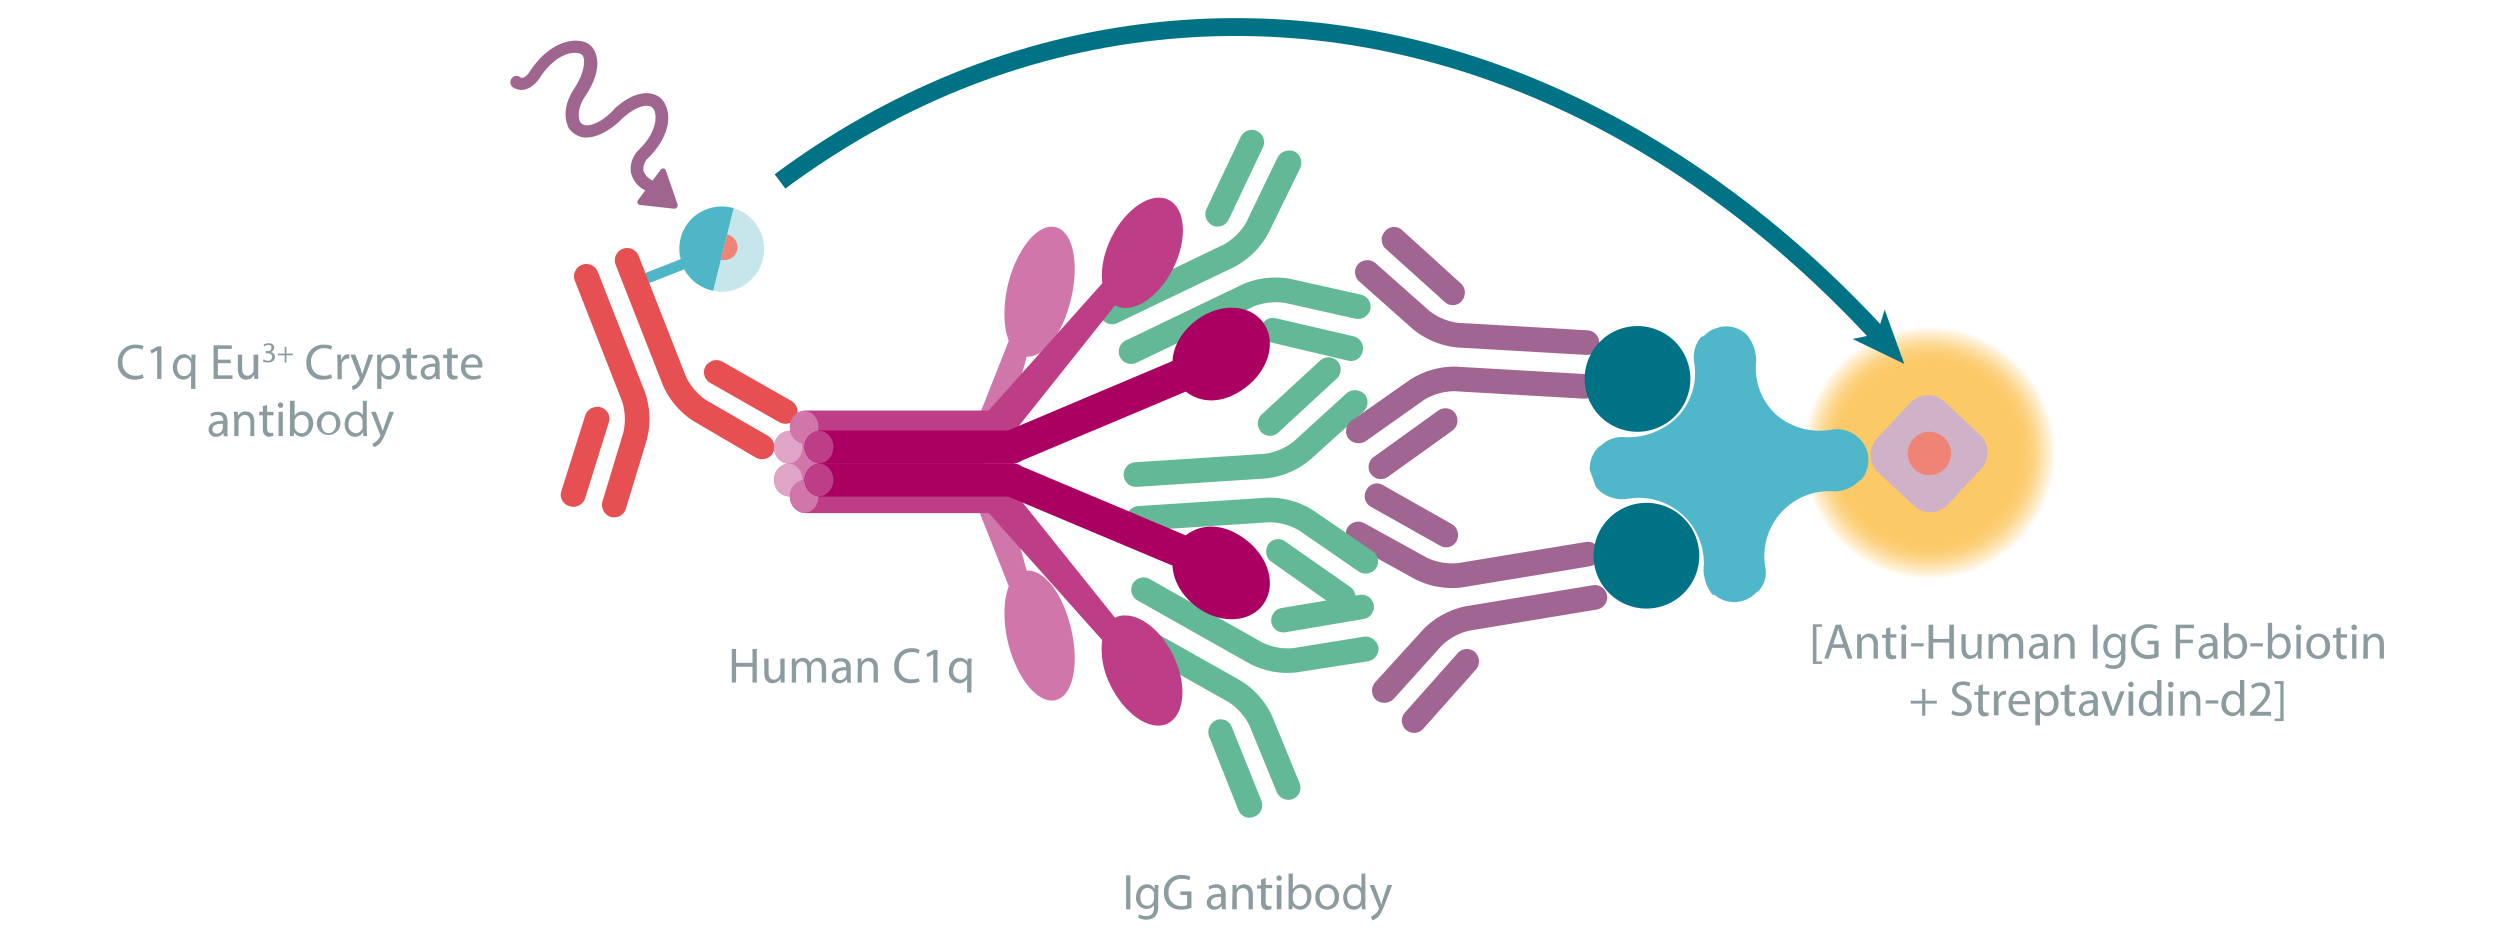 <svg id="Calque_1" data-name="Calque 1" xmlns="http://www.w3.org/2000/svg" xmlns:xlink="http://www.w3.org/1999/xlink" viewBox="0 0 700 260.2"><defs><radialGradient id="Dégradé_sans_nom_31" cx="38.48" cy="38.48" r="38.48" gradientUnits="userSpaceOnUse"><stop offset="0.71" stop-color="#fcc967"/><stop offset="0.74" stop-color="#fcc967" stop-opacity="0.98"/><stop offset="0.78" stop-color="#fcc967" stop-opacity="0.91"/><stop offset="0.82" stop-color="#fcc967" stop-opacity="0.81"/><stop offset="0.86" stop-color="#fcc967" stop-opacity="0.66"/><stop offset="0.9" stop-color="#fcc967" stop-opacity="0.47"/><stop offset="0.95" stop-color="#fcc967" stop-opacity="0.25"/><stop offset="0.99" stop-color="#fcc967" stop-opacity="0"/></radialGradient><symbol id="fluorophore-donor-cryptate2" data-name="fluorophore-donor-cryptate2" viewBox="0 0 17.3 25.5"><path d="M1.8,3.3,7.7,7.5l2,1.4,6.2,4.4a8.7,8.7,0,0,1-6.2,3.9v7.2a1.1,1.1,0,0,1-2.2,0V17.1A8.5,8.5,0,0,1,0,8.6,8.9,8.9,0,0,1,1.8,3.3Z" fill="#4fb6c8"/><path d="M1.8,3.3A8.8,8.8,0,0,1,8.6,0a8.7,8.7,0,0,1,8.7,8.6,8.2,8.2,0,0,1-1.4,4.7Z" fill="#8eced8" opacity="0.5"/><path d="M6.3,6.5A2.7,2.7,0,0,1,8.5,5.3a2.6,2.6,0,0,1,2.6,2.6,3.4,3.4,0,0,1-.5,1.7" fill="#ef8476"/></symbol><symbol id="antibody-red" data-name="antibody-red" viewBox="0 0 51.3 50.3"><path d="M21.2,50.3a2.5,2.5,0,0,1-2.5-2.5V21.5a12.1,12.1,0,0,0-2.1-6L7.5,4.1A2.7,2.7,0,0,1,8,.5a2.6,2.6,0,0,1,3.5.5l9,11.4a16.7,16.7,0,0,1,3.2,9.1V47.8A2.5,2.5,0,0,1,21.2,50.3Z" fill="#e65052"/><path d="M12.6,22.5a2.5,2.5,0,0,1-1.9-.9L.6,9.1A2.5,2.5,0,0,1,.9,5.6a2.5,2.5,0,0,1,3.5.3L14.6,18.5a2.5,2.5,0,0,1-.4,3.5A3,3,0,0,1,12.6,22.5Z" fill="#e65052"/><path d="M30.1,50.3a2.5,2.5,0,0,1-2.5-2.5V21.5a16.7,16.7,0,0,1,3.2-9.1L39.8,1A2.5,2.5,0,0,1,43.3.5a2.6,2.6,0,0,1,.4,3.6l-9,11.4a12.1,12.1,0,0,0-2.1,6V47.8A2.5,2.5,0,0,1,30.1,50.3Z" fill="#e65052"/><path d="M38.6,22.5a2.7,2.7,0,0,1-1.5-.5,2.4,2.4,0,0,1-.4-3.5L46.8,5.9a2.5,2.5,0,0,1,3.5-.3,2.4,2.4,0,0,1,.4,3.5L40.6,21.6A2.5,2.5,0,0,1,38.6,22.5Z" fill="#e65052"/></symbol><symbol id="assay-antibody-purple" data-name="assay-antibody-purple" viewBox="0 0 51.3 50.3"><path d="M21.2,50.3a2.5,2.5,0,0,1-2.5-2.5V21.5a12.1,12.1,0,0,0-2.1-6L7.5,4.1A2.7,2.7,0,0,1,8,.5a2.6,2.6,0,0,1,3.5.5l9,11.4a16.7,16.7,0,0,1,3.2,9.1V47.8A2.5,2.5,0,0,1,21.2,50.3Z" fill="#a06590"/><path d="M12.6,22.5a2.5,2.5,0,0,1-1.9-.9L.6,9.1A2.5,2.5,0,0,1,.9,5.6a2.5,2.5,0,0,1,3.5.3L14.6,18.5a2.5,2.5,0,0,1-.4,3.5A3,3,0,0,1,12.6,22.5Z" fill="#a06590"/><path d="M30.1,50.3a2.5,2.5,0,0,1-2.5-2.5V21.5a16.7,16.7,0,0,1,3.2-9.1L39.8,1A2.5,2.5,0,0,1,43.3.5a2.6,2.6,0,0,1,.4,3.6l-9,11.4a12.1,12.1,0,0,0-2.1,6V47.8A2.5,2.5,0,0,1,30.1,50.3Z" fill="#a06590"/><path d="M38.6,22.5a2.7,2.7,0,0,1-1.5-.5,2.4,2.4,0,0,1-.4-3.5L46.8,5.9a2.5,2.5,0,0,1,3.5-.3,2.4,2.4,0,0,1,.4,3.5L40.6,21.6A2.5,2.5,0,0,1,38.6,22.5Z" fill="#a06590"/></symbol><symbol id="assay-antibody-green" data-name="assay-antibody-green" viewBox="0 0 51.3 50.3"><path d="M21.2,50.3a2.5,2.5,0,0,1-2.5-2.5V21.5a12.1,12.1,0,0,0-2.1-6L7.5,4.1A2.7,2.7,0,0,1,8,.5a2.6,2.6,0,0,1,3.5.5l9,11.4a16.7,16.7,0,0,1,3.2,9.1V47.8A2.5,2.5,0,0,1,21.2,50.3Z" fill="#63b995"/><path d="M12.6,22.5a2.5,2.5,0,0,1-1.9-.9L.6,9.1A2.5,2.5,0,0,1,.9,5.6a2.5,2.5,0,0,1,3.5.3L14.6,18.5a2.5,2.5,0,0,1-.4,3.5A3,3,0,0,1,12.6,22.5Z" fill="#63b995"/><path d="M30.1,50.3a2.5,2.5,0,0,1-2.5-2.5V21.5a16.7,16.7,0,0,1,3.2-9.1L39.8,1A2.5,2.5,0,0,1,43.3.5a2.6,2.6,0,0,1,.4,3.6l-9,11.4a12.1,12.1,0,0,0-2.1,6V47.8A2.5,2.5,0,0,1,30.1,50.3Z" fill="#63b995"/><path d="M38.6,22.5a2.7,2.7,0,0,1-1.5-.5,2.4,2.4,0,0,1-.4-3.5L46.8,5.9a2.5,2.5,0,0,1,3.5-.3,2.4,2.4,0,0,1,.4,3.5L40.6,21.6A2.5,2.5,0,0,1,38.6,22.5Z" fill="#63b995"/></symbol><symbol id="stimulation" data-name="stimulation" viewBox="0 0 20.1 42.5"><path d="M12.7,20.4h-.3c-3.4-.4-5.3-1.7-5.9-2.7a1.5,1.5,0,0,1-.1-1.3h0s.9-2.1,5-2.3,6.9-1.6,8.1-3.6a3.5,3.5,0,0,0,.3-3.4c-1.5-3.4-5.9-5.3-11.2-5H8.5s-1.9.2-2.1-.8A1.2,1.2,0,0,0,5,0,1.3,1.3,0,0,0,3.9,1.5c.4,2.7,3.3,3.1,4.8,3,4.9-.3,7.9,1.5,8.7,3.4a1.1,1.1,0,0,1,0,1.1c-.6,1-2.8,2.2-6.2,2.4-5.5.3-6.9,3.4-7.2,3.9a4.5,4.5,0,0,0,.3,3.6c1.2,1.9,3.8,3.3,7.3,3.9h.1c3.4.6,5.2,1.9,5.6,2.9a1.5,1.5,0,0,1,0,1.3c-1,1.7-4,3.1-8.6,2.3H8.6a5.3,5.3,0,0,0-4.4,1.6,5.4,5.4,0,0,0-1.1,4.4H.6a.6.6,0,0,0-.5.9l3.5,6a.7.7,0,0,0,1.1.1l4.1-6a.6.6,0,0,0-.5-1H5.6a3.6,3.6,0,0,1,.5-2.7,3.2,3.2,0,0,1,2.3-.8c5.1.9,9.5-.5,11.1-3.6a3.8,3.8,0,0,0,.1-3.6C18.7,22.6,16.2,21.1,12.7,20.4Z" fill="#9f658f"/></symbol><symbol id="fluorophore-emission-orange" data-name="fluorophore-emission-orange" viewBox="0 0 77 77"><path d="M74.2,52.7a38.5,38.5,0,1,1-21.5-50A38.4,38.4,0,0,1,74.2,52.7Z" fill="url(#Dégradé_sans_nom_31)"/></symbol><symbol id="fluorophore-acceptor-d2" data-name="fluorophore-acceptor-d2" viewBox="0 0 23.7 23.7"><path d="M22.3,15.3l-7,7a4.9,4.9,0,0,1-6.9,0l-7-7a4.9,4.9,0,0,1,0-6.9l7-7a4.9,4.9,0,0,1,6.9,0l7,7A4.9,4.9,0,0,1,22.3,15.3Z" fill="#d0b2c8"/><circle cx="11.8" cy="11.8" r="4.4" fill="#ef8476"/></symbol><symbol id="assay-avidine-blue" data-name="assay-avidine-blue" viewBox="0 0 17.7 17.7"><path d="M12.8,6.7a4.2,4.2,0,0,1,0-3.8,2.8,2.8,0,0,0,0-1.8h0A2,2,0,0,0,10.1.2H9.9a2.1,2.1,0,0,0-1,1.4,4.2,4.2,0,0,1-2.2,3,4.6,4.6,0,0,1-3.8.1,2,2,0,0,0-1.7,0H1.1A2,2,0,0,0,.2,7.6h0a2.3,2.3,0,0,0,1.5,1,4.3,4.3,0,0,1,3.1,6.1,2.8,2.8,0,0,0,0,1.8h.1a2,2,0,0,0,2.7.8h.1a1.8,1.8,0,0,0,1-1.4,4.3,4.3,0,0,1,6-3.1,2.3,2.3,0,0,0,1.8-.1h.1a2,2,0,0,0,.8-2.7h0a2.1,2.1,0,0,0-1.5-1.1A4.4,4.4,0,0,1,12.8,6.7Z" fill="#4fb7c9"/></symbol><symbol id="_1-deep-blue-circle" data-name="1-deep-blue-circle" viewBox="0 0 8 8"><path d="M8,4A4,4,0,1,1,4,0,4,4,0,0,1,8,4" fill="#007286" fill-rule="evenodd"/></symbol><symbol id="assay-Human-C1q" data-name="assay-Human-C1q" viewBox="0 0 158.9 149.3"><path d="M79,5A5,5,0,0,0,69,5V60L42,70.7c-4.2-1.6-10.4-1.8-17.1-.2-10.8,2.7-18.4,9-17.2,14.3S18.8,92,29.5,89.4,47,81.2,46.7,76.1l29-8A4.9,4.9,0,0,0,78.8,64a7.7,7.7,0,0,0,.2-1.5Z" fill="#d176aa"/><ellipse cx="74" cy="4.3" rx="4.9" ry="4.3" fill="#e0a4c7"/><path d="M78.8,5a5,5,0,0,1,5-5,5,5,0,0,1,5,5V60l27.1,10.7c4.1-1.6,10.4-1.8,17.1-.2,10.7,2.7,18.4,9,17.1,14.3s-11,7.2-21.8,4.6-17.4-8.2-17.2-13.3l-28.9-8A4.7,4.7,0,0,1,79.1,64a4,4,0,0,1-.3-1.5Z" fill="#d176aa"/><ellipse cx="83.8" cy="4.3" rx="4.9" ry="4.3" fill="#e0a4c7"/><path d="M69,4.8a5,5,0,0,0-5,5V64.7L25.8,98.8A24.2,24.2,0,0,0,12,101.4C3.2,105.8-1.9,113.5.7,118.6s11.7,5.9,20.5,1.6,13.9-12.1,11.3-17.3v-.2L70.9,71.9A4.9,4.9,0,0,0,74,67.3V9.8A5,5,0,0,0,69,4.8Z" fill="#be3d87"/><ellipse cx="69" cy="9.1" rx="4.9" ry="4.3" fill="#d176aa"/><path d="M137.7,105.6c1.9-2.1,1.7-1.3-.4-3.1L94.4,64.2a5.1,5.1,0,0,0-7.1.4,5,5,0,0,0,.4,7.1l43,34.3A5,5,0,0,0,137.7,105.6Z" fill="#be3d87"/><path d="M89.9,72.3a5,5,0,0,0,5-5V9.8a5,5,0,0,0-5-5,5,5,0,0,0-5,5V67.3A5,5,0,0,0,89.9,72.3Z" fill="#be3d87"/><ellipse cx="89.9" cy="9.1" rx="4.9" ry="4.3" fill="#d176aa"/><ellipse cx="142.3" cy="110.8" rx="10.4" ry="17.8" transform="translate(-20 189.4) rotate(-63.7)" fill="#be3d87"/><path d="M79,71.8V14.2a5,5,0,0,0-10,0V70.5L48.2,120c-4.4.2-9,2.7-12.3,7.1-5.3,6.9-5.1,15.9.5,20.1s14.2,1.9,19.5-5,5-13.6,1.4-18.2L78.1,74.6A4.7,4.7,0,0,0,79,71.8Z" fill="#a90061"/><ellipse cx="74" cy="13.6" rx="4.9" ry="4.3" fill="#be3d87"/><path d="M78.9,71.8V14.2a5.1,5.1,0,0,1,5-5,5,5,0,0,1,5,5V70.5L109.8,120c4.3.2,8.9,2.7,12.2,7.1,5.3,6.9,5.1,15.9-.5,20.1s-14.2,1.9-19.5-5-5-13.6-1.4-18.2L79.8,74.6A5.5,5.5,0,0,1,78.9,71.8Z" fill="#a90061"/><ellipse cx="83.9" cy="13.6" rx="4.9" ry="4.3" fill="#be3d87"/></symbol></defs><path d="M40.2,105.8a5.9,5.9,0,0,1-2.5.5,4.5,4.5,0,0,1-4.7-4.8,4.8,4.8,0,0,1,5-5,5.9,5.9,0,0,1,2.2.4l-.3,1a4.5,4.5,0,0,0-1.9-.4,3.6,3.6,0,0,0-3.7,3.9,3.5,3.5,0,0,0,3.7,3.8,4.2,4.2,0,0,0,2-.4Z" fill="#8b9ca0"/><path d="M44,98.2h-.1l-1.5.8-.3-.9,2-1.1h1.1v9.1H44Z" fill="#8b9ca0"/><path d="M53.5,105.1h0a2.7,2.7,0,0,1-2.2,1.2c-1.6,0-2.9-1.4-2.9-3.5s1.6-3.6,3-3.6a2.1,2.1,0,0,1,2.1,1.2h.1V99.3h1.2a11.5,11.5,0,0,0-.1,1.9v7.7H53.5Zm0-3a.7.7,0,0,0-.1-.5,1.6,1.6,0,0,0-1.7-1.4c-1.3,0-2.1,1-2.1,2.6s.7,2.5,2,2.5a1.9,1.9,0,0,0,1.8-1.4c0-.1.1-.4.1-.5Z" fill="#8b9ca0"/><path d="M64.6,101.7H61v3.4h4.1v1H59.8V96.7h5.1v1H61v3h3.6Z" fill="#8b9ca0"/><path d="M72.3,104.3v1.8H71.2V105h-.1a2.4,2.4,0,0,1-2.2,1.3c-1.1,0-2.3-.6-2.3-3v-4h1.2v3.8c0,1.3.4,2.1,1.5,2.1a1.7,1.7,0,0,0,1.6-1.1,1.3,1.3,0,0,0,.1-.6V99.3h1.3Z" fill="#8b9ca0"/><path d="M73.8,100.6a1.9,1.9,0,0,0,1.2.4,1.1,1.1,0,0,0,1.2-1.1c0-.7-.7-1-1.4-1h-.4v-.6h.4c.6,0,1.2-.2,1.2-.9s-.2-.8-.9-.8A2.1,2.1,0,0,0,74,97l-.2-.5a2.9,2.9,0,0,1,1.4-.4c1.1,0,1.6.6,1.6,1.2a1.5,1.5,0,0,1-1,1.3h0A1.4,1.4,0,0,1,77,99.9c0,.9-.7,1.6-2,1.6a2.6,2.6,0,0,1-1.4-.3Z" fill="#8b9ca0"/><path d="M80.2,97.1V99H82v.5H80.2v2h-.5v-2H77.8V99h1.9V97.1Z" fill="#8b9ca0"/><path d="M93,105.8a6.8,6.8,0,0,1-2.5.5,4.4,4.4,0,0,1-4.7-4.8,4.7,4.7,0,0,1,5-5,6.5,6.5,0,0,1,2.2.4l-.3,1a4.9,4.9,0,0,0-1.9-.4,3.6,3.6,0,0,0-3.7,3.9c0,2.3,1.3,3.8,3.6,3.8a4,4,0,0,0,2-.4Z" fill="#8b9ca0"/><path d="M94.5,101.4c0-.7-.1-1.4-.1-2.1h1.1v1.4h.1a2,2,0,0,1,1.9-1.5h.3v1.2h-.4a1.8,1.8,0,0,0-1.7,1.6v4.2H94.5Z" fill="#8b9ca0"/><path d="M99.5,99.3l1.5,4c.1.5.3,1,.4,1.4h0c.2-.4.3-.9.5-1.4l1.3-4h1.3l-1.8,4.9c-.9,2.3-1.5,3.5-2.4,4.2a3.1,3.1,0,0,1-1.5.8l-.3-1,1.1-.6a3.9,3.9,0,0,0,1-1.4.5.5,0,0,0,0-.6l-2.5-6.3Z" fill="#8b9ca0"/><path d="M105.6,101.5V99.3h1.1v1.2h.1a2.7,2.7,0,0,1,2.4-1.3c1.6,0,2.8,1.4,2.8,3.4s-1.4,3.7-3,3.7a2.4,2.4,0,0,1-2.1-1.1h-.1v3.7h-1.2Zm1.2,1.9a4.3,4.3,0,0,1,.1.5,2,2,0,0,0,1.9,1.4c1.3,0,2-1.1,2-2.6s-.7-2.5-2-2.5a2.1,2.1,0,0,0-1.9,1.5,4.3,4.3,0,0,0-.1.5Z" fill="#8b9ca0"/><path d="M115.1,97.4v1.9h1.7v1h-1.7v3.6c0,.9.2,1.3.9,1.3h.7v.9l-1.1.2a1.4,1.4,0,0,1-1.3-.6c-.4-.3-.5-.9-.5-1.7v-3.7h-1.1v-1h1.1V97.7Z" fill="#8b9ca0"/><path d="M122,106.1v-.8h-.1a2.4,2.4,0,0,1-2,1,2,2,0,0,1-2.1-2c0-1.6,1.5-2.5,4.1-2.5h0a1.4,1.4,0,0,0-1.6-1.6,3.1,3.1,0,0,0-1.7.5l-.3-.8a3.8,3.8,0,0,1,2.2-.6c2.1,0,2.6,1.4,2.6,2.8v2.5a7.6,7.6,0,0,0,.1,1.6Zm-.2-3.4c-1.3-.1-2.9.2-2.9,1.5a1.2,1.2,0,0,0,1.2,1.2,1.6,1.6,0,0,0,1.6-1.2c.1-.1.1-.2.1-.4Z" fill="#8b9ca0"/><path d="M126.5,97.4v1.9h1.7v1h-1.7v3.6c0,.9.2,1.3.9,1.3h.7v.9l-1.1.2a1.7,1.7,0,0,1-1.4-.6,2.5,2.5,0,0,1-.4-1.7v-3.7h-1.1v-1h1.1V97.7Z" fill="#8b9ca0"/><path d="M130.3,102.9a2.2,2.2,0,0,0,2.3,2.4,7.5,7.5,0,0,0,1.9-.3l.2.8a5.1,5.1,0,0,1-2.2.5,3.2,3.2,0,0,1-3.4-3.5c0-2,1.2-3.6,3.2-3.6s2.8,1.9,2.8,3.2v.5Zm3.6-.8c0-.8-.3-2-1.7-2a2.1,2.1,0,0,0-1.9,2Z" fill="#8b9ca0"/><path d="M62.6,122.1v-.8h-.1a2.6,2.6,0,0,1-2,1,2,2,0,0,1-2.1-2c0-1.6,1.4-2.5,4.1-2.5h0a1.4,1.4,0,0,0-1.6-1.6,3.1,3.1,0,0,0-1.7.5l-.3-.8a3.6,3.6,0,0,1,2.2-.6c2.1,0,2.6,1.4,2.6,2.8v2.5a7.6,7.6,0,0,0,.1,1.6Zm-.2-3.4c-1.4-.1-2.9.2-2.9,1.5a1.1,1.1,0,0,0,1.2,1.2,1.6,1.6,0,0,0,1.6-1.2c.1-.1.1-.2.1-.4Z" fill="#8b9ca0"/><path d="M65.6,117.2c0-.7-.1-1.3-.1-1.9h1.1v1.2h0a2.3,2.3,0,0,1,2.2-1.3c1,0,2.4.5,2.4,2.9v4H70.1v-3.9c0-1.1-.4-2-1.6-2a1.7,1.7,0,0,0-1.6,1.3.7.7,0,0,0-.1.5v4.1H65.6Z" fill="#8b9ca0"/><path d="M74.8,113.4v1.9h1.8v1H74.8v3.6c0,.9.3,1.3.9,1.3h.8v.9l-1.1.2a1.5,1.5,0,0,1-1.3-.6c-.4-.3-.5-.9-.5-1.7v-3.7h-1v-1h1v-1.6Z" fill="#8b9ca0"/><path d="M79.3,113.4a.7.7,0,0,1-.7.8.8.8,0,0,1-.8-.8.7.7,0,0,1,.8-.7A.7.7,0,0,1,79.3,113.4ZM78,122.1v-6.8h1.2v6.8Z" fill="#8b9ca0"/><path d="M81.2,122.1v-9.9h1.3v4.2h0a2.5,2.5,0,0,1,2.3-1.2c1.7,0,2.9,1.4,2.9,3.4s-1.6,3.7-3.1,3.7a2.6,2.6,0,0,1-2.3-1.3h0v1.1Zm1.3-2.7v.4a2,2,0,0,0,1.9,1.5c1.3,0,2-1.1,2-2.6s-.7-2.5-2-2.5a2,2,0,0,0-1.9,1.5v1.7Z" fill="#8b9ca0"/><path d="M95.3,118.7a3.3,3.3,0,1,1-3.2-3.5A3.2,3.2,0,0,1,95.3,118.7Zm-5.3,0c0,1.5.8,2.6,2,2.6s2.1-1.1,2.1-2.6-.6-2.6-2-2.6S90,117.4,90,118.7Z" fill="#8b9ca0"/><path d="M102.7,112.2v8.2c0,.6.1,1.3.1,1.7h-1.1v-1.2h0a2.5,2.5,0,0,1-2.3,1.4c-1.6,0-2.9-1.4-2.9-3.5s1.4-3.6,3-3.6a2.4,2.4,0,0,1,2.1,1h0v-4Zm-1.2,5.9v-.5a1.9,1.9,0,0,0-1.8-1.5c-1.3,0-2.1,1.2-2.1,2.7a2.2,2.2,0,0,0,2.1,2.5,2,2,0,0,0,1.8-1.5v-1.7Z" fill="#8b9ca0"/><path d="M105.2,115.3l1.5,4c.2.5.3,1,.5,1.4h0a10.3,10.3,0,0,1,.4-1.4l1.4-4h1.3l-1.9,4.9c-.9,2.3-1.5,3.5-2.3,4.2a3.1,3.1,0,0,1-1.5.8l-.3-1a2.7,2.7,0,0,0,1-.6,4,4,0,0,0,1.1-1.4c0-.1.1-.2.1-.3a.4.4,0,0,0-.1-.3l-2.5-6.3Z" fill="#8b9ca0"/><path d="M206.1,181.7v3.9h4.6v-3.9h1.2v9.4h-1.2v-4.4h-4.6v4.4h-1.2v-9.4Z" fill="#8b9ca0"/><path d="M219.7,189.3v1.8h-1.1V190h0a2.7,2.7,0,0,1-2.3,1.3c-1.1,0-2.3-.6-2.3-3v-3.9h1.2v3.7c0,1.3.4,2.2,1.5,2.2a1.7,1.7,0,0,0,1.6-1.2,1.1,1.1,0,0,0,.2-.6v-4.1h1.2Z" fill="#8b9ca0"/><path d="M221.7,186.2v-1.8h1v1h0a2.6,2.6,0,0,1,2.2-1.2,2,2,0,0,1,1.9,1.4h0a2.4,2.4,0,0,1,.8-.9,2.3,2.3,0,0,1,1.5-.5c.9,0,2.2.6,2.2,2.9v4h-1.2v-3.8c0-1.3-.5-2.1-1.5-2.1a1.5,1.5,0,0,0-1.4,1.1,1.3,1.3,0,0,0-.1.6v4.2H226v-4c0-1.1-.5-1.9-1.4-1.9a1.7,1.7,0,0,0-1.6,1.2c0,.2-.1.4-.1.6v4.1h-1.2Z" fill="#8b9ca0"/><path d="M237.2,191.1v-.8H237a2.6,2.6,0,0,1-2.1,1,1.9,1.9,0,0,1-2-2c0-1.6,1.4-2.5,4-2.5h0c0-.6-.1-1.6-1.5-1.6a3.7,3.7,0,0,0-1.8.5l-.2-.8a3.6,3.6,0,0,1,2.2-.6c2.1,0,2.6,1.4,2.6,2.8v2.5a7.6,7.6,0,0,0,.1,1.6Zm-.2-3.4c-1.4-.1-2.9.2-2.9,1.5a1.1,1.1,0,0,0,1.2,1.2,1.7,1.7,0,0,0,1.6-1.2c0-.1.1-.2.1-.4Z" fill="#8b9ca0"/><path d="M240.2,186.2c0-.7-.1-1.3-.1-1.8h1.1v1.1h0a2.3,2.3,0,0,1,2.2-1.3c1,0,2.4.6,2.4,2.9v4h-1.2v-3.9c0-1.1-.4-2-1.6-2a1.7,1.7,0,0,0-1.6,1.3c-.1.1-.1.3-.1.6v4h-1.2Z" fill="#8b9ca0"/><path d="M257.5,190.8a5.9,5.9,0,0,1-2.5.5,4.4,4.4,0,0,1-4.6-4.8,4.7,4.7,0,0,1,4.9-5,4.1,4.1,0,0,1,2.2.5l-.3,1a3.4,3.4,0,0,0-1.9-.4c-2.2,0-3.6,1.4-3.6,3.9a3.3,3.3,0,0,0,3.6,3.7,6,6,0,0,0,2-.3Z" fill="#8b9ca0"/><path d="M261.3,183.2h0l-1.6.8-.3-.9,2-1.1h1.1v9.1h-1.2Z" fill="#8b9ca0"/><path d="M270.8,190.1h0a2.4,2.4,0,0,1-2.2,1.2,3.1,3.1,0,0,1-2.9-3.4c0-2.6,1.6-3.7,3.1-3.7a2.3,2.3,0,0,1,2.1,1.2h0v-1h1.2c0,.5-.1,1.1-.1,1.8v7.7h-1.2Zm0-3v-.5a1.8,1.8,0,0,0-1.8-1.4c-1.3,0-2.1,1.1-2.1,2.6a2.2,2.2,0,0,0,2.1,2.5,1.9,1.9,0,0,0,1.7-1.3,1.3,1.3,0,0,0,.1-.6Z" fill="#8b9ca0"/><path d="M316.5,245.1v9.5h-1.2v-9.5Z" fill="#8b9ca0"/><path d="M324.4,247.8c0,.5-.1,1-.1,1.9v3.9a4.3,4.3,0,0,1-.9,3.1,3.8,3.8,0,0,1-2.5.8,3.8,3.8,0,0,1-2.2-.6l.3-.9a3.4,3.4,0,0,0,2,.5c1.2,0,2.1-.6,2.1-2.3v-.8h0a2.5,2.5,0,0,1-2.1,1.1,3,3,0,0,1-2.9-3.3c0-2.3,1.5-3.6,3-3.6a2.3,2.3,0,0,1,2.1,1.2h.1v-1Zm-1.3,2.7v-.6a2,2,0,0,0-1.8-1.3c-1.1,0-2,1-2,2.6s.7,2.4,2,2.4a1.7,1.7,0,0,0,1.7-1.3,1.3,1.3,0,0,0,.1-.6Z" fill="#8b9ca0"/><path d="M333.6,254.2a8.4,8.4,0,0,1-2.9.5,4.8,4.8,0,0,1-3.5-1.3,4.8,4.8,0,0,1-1.3-3.5A4.7,4.7,0,0,1,331,245a5.2,5.2,0,0,1,2.3.5l-.3,1a3.7,3.7,0,0,0-2-.4,3.5,3.5,0,0,0-3.8,3.8,3.5,3.5,0,0,0,3.6,3.8,3,3,0,0,0,1.6-.3v-2.8h-1.9v-1h3.1Z" fill="#8b9ca0"/><path d="M342.1,254.6v-.9H342a2.4,2.4,0,0,1-2.1,1,1.9,1.9,0,0,1-2-1.9c0-1.7,1.4-2.6,4-2.5v-.2a1.3,1.3,0,0,0-1.5-1.5,2.9,2.9,0,0,0-1.8.5l-.2-.9a4.4,4.4,0,0,1,2.2-.6c2.1,0,2.6,1.5,2.6,2.8v2.5a9.1,9.1,0,0,0,.1,1.7Zm-.1-3.5c-1.4,0-2.9.2-2.9,1.5a1.1,1.1,0,0,0,1.2,1.2,1.7,1.7,0,0,0,1.6-1.1v-1.6Z" fill="#8b9ca0"/><path d="M345.1,249.6v-1.8h1.1v1.1h0a2.5,2.5,0,0,1,2.2-1.3c1,0,2.4.6,2.4,2.9v4.1h-1.2v-3.9c0-1.1-.4-2-1.6-2a1.6,1.6,0,0,0-1.6,1.2,1.3,1.3,0,0,0-.1.6v4.1h-1.3Z" fill="#8b9ca0"/><path d="M354.4,245.8v2h1.8v.9h-1.8v3.7c0,.8.2,1.3.9,1.3h.7v.9l-1.1.2a1.7,1.7,0,0,1-1.3-.5,2.4,2.4,0,0,1-.5-1.8v-3.7h-1.1v-.9h1.1v-1.6Z" fill="#8b9ca0"/><path d="M358.9,245.9a.7.7,0,0,1-.8.7.7.7,0,0,1-.7-.7.8.8,0,0,1,.8-.8A.8.8,0,0,1,358.9,245.9Zm-1.4,8.7v-6.8h1.3v6.8Z" fill="#8b9ca0"/><path d="M360.8,254.6v-10H362v4.3h.1a2.4,2.4,0,0,1,2.3-1.3c1.7,0,2.9,1.4,2.8,3.5s-1.5,3.6-3,3.6a2.4,2.4,0,0,1-2.3-1.2h0v1.1Zm1.2-2.7c0,.1.1.3.1.4a1.8,1.8,0,0,0,1.8,1.4c1.3,0,2.1-1,2.1-2.6s-.7-2.5-2-2.5a2,2,0,0,0-1.9,1.5c0,.2-.1.3-.1.5Z" fill="#8b9ca0"/><path d="M374.9,251.1a3.3,3.3,0,0,1-3.4,3.6,3.2,3.2,0,0,1-3.2-3.5,3.4,3.4,0,0,1,3.4-3.6A3.2,3.2,0,0,1,374.9,251.1Zm-5.4.1c0,1.5.9,2.6,2.1,2.6s2.1-1.1,2.1-2.6-.6-2.6-2.1-2.6S369.5,249.9,369.5,251.2Z" fill="#8b9ca0"/><path d="M382.3,244.6v8.2a10.3,10.3,0,0,0,.1,1.8h-1.1v-1.2h0a2.4,2.4,0,0,1-2.3,1.3c-1.7,0-2.9-1.4-2.9-3.4s1.4-3.7,3-3.7a2.2,2.2,0,0,1,2.1,1.1h0v-4.1Zm-1.2,6a1.3,1.3,0,0,0-.1-.6,1.7,1.7,0,0,0-1.7-1.4c-1.3,0-2.1,1.1-2.1,2.6s.7,2.5,2,2.5a1.7,1.7,0,0,0,1.8-1.4,1.3,1.3,0,0,0,.1-.6Z" fill="#8b9ca0"/><path d="M384.8,247.8l1.5,4a7.4,7.4,0,0,1,.4,1.4h.1a10.3,10.3,0,0,1,.4-1.4l1.3-4h1.3l-1.8,4.8c-.9,2.4-1.5,3.5-2.3,4.3a4.4,4.4,0,0,1-1.5.8l-.3-1.1a2.7,2.7,0,0,0,1-.6,2.9,2.9,0,0,0,1.1-1.3.4.4,0,0,1,.1-.3c0-.1-.1-.2-.1-.4l-2.5-6.2Z" fill="#8b9ca0"/><path d="M507.6,185.9V174.8h2.6v.7h-1.6v9.7h1.6v.7Z" fill="#8b9ca0"/><path d="M513,181.4l-1,3h-1.2l3.2-9.5h1.5l3.2,9.5h-1.3l-1-3Zm3.1-1-.9-2.7a15.4,15.4,0,0,1-.5-1.7h0l-.5,1.7-.9,2.7Z" fill="#8b9ca0"/><path d="M520,179.4v-1.8h1.1v1.1h.1a2.5,2.5,0,0,1,2.2-1.3c.9,0,2.4.6,2.4,2.9v4.1h-1.2v-4c0-1-.5-2-1.6-2a1.8,1.8,0,0,0-1.7,1.3v4.7H520Z" fill="#8b9ca0"/><path d="M529.3,175.6v2H531v.9h-1.7v3.7c0,.8.2,1.3.9,1.3h.7v.9l-1.1.2a2,2,0,0,1-1.4-.5,3,3,0,0,1-.4-1.8v-3.7H527v-.9h1.1V176Z" fill="#8b9ca0"/><path d="M533.8,175.7a.7.7,0,0,1-.8.7.7.7,0,0,1-.7-.7.7.7,0,0,1,.7-.8A.7.7,0,0,1,533.8,175.7Zm-1.4,8.7v-6.8h1.3v6.8Z" fill="#8b9ca0"/><path d="M538.6,180.1v.9h-3.5v-.9Z" fill="#8b9ca0"/><path d="M541.3,174.9v4h4.5v-4h1.3v9.5h-1.3v-4.5h-4.5v4.5H540v-9.5Z" fill="#8b9ca0"/><path d="M554.8,182.5a11.5,11.5,0,0,0,.1,1.9h-1.1v-1.2h0a2.7,2.7,0,0,1-2.3,1.3c-1,0-2.3-.6-2.3-3v-3.9h1.2v3.7c0,1.3.4,2.2,1.5,2.2a2,2,0,0,0,1.7-1.1c0-.2.1-.4.1-.7v-4.1h1.2Z" fill="#8b9ca0"/><path d="M556.8,179.4v-1.8h1.1v1.1h.1a2.2,2.2,0,0,1,2.1-1.3,2,2,0,0,1,1.9,1.4h0a2.4,2.4,0,0,1,.8-.9,2.3,2.3,0,0,1,1.5-.5c.9,0,2.2.6,2.2,3v4h-1.2v-3.9c0-1.3-.5-2.1-1.5-2.1a1.5,1.5,0,0,0-1.4,1.2c-.1.1-.1.3-.1.6v4.2h-1.2v-4.1c0-1.1-.5-1.9-1.4-1.9a1.7,1.7,0,0,0-1.6,1.3c0,.1-.1.4-.1.6v4.1h-1.2Z" fill="#8b9ca0"/><path d="M572.3,184.4v-.9h-.1a2.6,2.6,0,0,1-2,1,1.9,1.9,0,0,1-2.1-1.9c0-1.7,1.4-2.6,4.1-2.6h0a1.4,1.4,0,0,0-1.6-1.6,3.1,3.1,0,0,0-1.7.5l-.3-.8a4.4,4.4,0,0,1,2.2-.6c2.1,0,2.6,1.4,2.6,2.8v2.5a9.1,9.1,0,0,0,.1,1.7Zm-.2-3.5c-1.4,0-2.9.2-2.9,1.5a1.1,1.1,0,0,0,1.2,1.2,1.7,1.7,0,0,0,1.6-1.1.8.8,0,0,0,.1-.4Z" fill="#8b9ca0"/><path d="M575.3,179.4c0-.7-.1-1.3-.1-1.8h1.1v1.1h0a2.5,2.5,0,0,1,2.2-1.3c1,0,2.4.6,2.4,2.9v4.1h-1.2v-4c0-1-.4-2-1.6-2a1.7,1.7,0,0,0-1.6,1.3,1.3,1.3,0,0,0-.1.6v4.1h-1.2Z" fill="#8b9ca0"/><path d="M587.3,174.9v9.5H586v-9.5Z" fill="#8b9ca0"/><path d="M595.2,177.6c0,.5-.1,1-.1,1.8v4a4.3,4.3,0,0,1-.9,3.1,3.8,3.8,0,0,1-2.5.8,4.4,4.4,0,0,1-2.3-.6l.4-.9a3.3,3.3,0,0,0,1.9.5c1.3,0,2.2-.6,2.2-2.4v-.7h0a2.5,2.5,0,0,1-2.2,1.1c-1.6,0-2.8-1.4-2.8-3.3s1.5-3.6,3-3.6a2.2,2.2,0,0,1,2.1,1.2h.1v-1Zm-1.3,2.7a1.1,1.1,0,0,0-.1-.6,1.7,1.7,0,0,0-1.7-1.3c-1.2,0-2,1-2,2.6s.7,2.4,2,2.4a1.8,1.8,0,0,0,1.7-1.3,1.3,1.3,0,0,0,.1-.6Z" fill="#8b9ca0"/><path d="M604.4,183.9a8,8,0,0,1-2.9.6,4.8,4.8,0,0,1-3.5-1.3,4.8,4.8,0,0,1-1.3-3.5,4.7,4.7,0,0,1,5.1-4.9,5.2,5.2,0,0,1,2.3.5l-.3.9a5.2,5.2,0,0,0-2.1-.4,3.6,3.6,0,0,0-3.8,3.8,3.5,3.5,0,0,0,3.7,3.8l1.6-.2v-2.8h-1.9v-1h3.1Z" fill="#8b9ca0"/><path d="M609.2,174.9h5.1v1h-3.9v3.2H614v1h-3.6v4.3h-1.2Z" fill="#8b9ca0"/><path d="M619.8,184.4v-.9h-.1a2.6,2.6,0,0,1-2.1,1,1.9,1.9,0,0,1-2-1.9c0-1.7,1.4-2.6,4-2.6h0c0-.6-.1-1.6-1.5-1.6a3.7,3.7,0,0,0-1.8.5l-.2-.8a4.4,4.4,0,0,1,2.2-.6c2.1,0,2.6,1.4,2.6,2.8v2.5a9.1,9.1,0,0,0,.1,1.7Zm-.2-3.5c-1.4,0-2.9.2-2.9,1.5a1.1,1.1,0,0,0,1.2,1.2,1.8,1.8,0,0,0,1.6-1.1c0-.2.1-.3.1-.4Z" fill="#8b9ca0"/><path d="M622.7,184.4v-10H624v4.3h0a2.4,2.4,0,0,1,2.3-1.3c1.7,0,2.9,1.4,2.9,3.5s-1.6,3.6-3.1,3.6a2.3,2.3,0,0,1-2.2-1.3h-.1v1.2Zm1.3-2.8v.5a2,2,0,0,0,1.9,1.4c1.3,0,2-1,2-2.6s-.7-2.5-2-2.5a2.1,2.1,0,0,0-1.9,1.5v1.7Z" fill="#8b9ca0"/><path d="M633.6,180.1v.9h-3.5v-.9Z" fill="#8b9ca0"/><path d="M635,184.4v-10h1.2v4.3h.1a2.4,2.4,0,0,1,2.3-1.3c1.7,0,2.8,1.4,2.8,3.5s-1.5,3.6-3,3.6a2.5,2.5,0,0,1-2.3-1.3h0v1.2Zm1.2-2.8c0,.2.1.3.1.5a1.8,1.8,0,0,0,1.8,1.4c1.3,0,2.1-1,2.1-2.6s-.7-2.5-2-2.5a2,2,0,0,0-1.9,1.5c0,.2-.1.3-.1.5Z" fill="#8b9ca0"/><path d="M644.4,175.7a.8.8,0,0,1-1.6,0,.8.8,0,1,1,1.6,0Zm-1.4,8.7v-6.8h1.2v6.8Z" fill="#8b9ca0"/><path d="M652.4,180.9a3.3,3.3,0,0,1-3.4,3.6,3.2,3.2,0,0,1-3.2-3.5,3.3,3.3,0,0,1,3.3-3.6A3.2,3.2,0,0,1,652.4,180.9Zm-5.4.1c0,1.5.9,2.6,2.1,2.6s2-1.1,2-2.6-.5-2.7-2-2.7S647,179.7,647,181Z" fill="#8b9ca0"/><path d="M655.4,175.6v2h1.8v.9h-1.8v3.7c0,.8.3,1.3.9,1.3h.8v.9l-1.1.2a1.9,1.9,0,0,1-1.3-.5,2.4,2.4,0,0,1-.5-1.8v-3.7h-1v-.9h1V176Z" fill="#8b9ca0"/><path d="M659.9,175.7c.1.4-.2.7-.7.7a.7.7,0,0,1-.8-.7.7.7,0,0,1,.8-.8C659.7,174.9,659.9,175.2,659.9,175.7Zm-1.3,8.7v-6.8h1.2v6.8Z" fill="#8b9ca0"/><path d="M661.8,179.4v-1.8h1.1v1.1h0a2.5,2.5,0,0,1,2.2-1.3c1,0,2.4.6,2.4,2.9v4.1h-1.2v-4c0-1-.4-2-1.6-2a1.7,1.7,0,0,0-1.6,1.3,1.3,1.3,0,0,0-.1.6v4.1h-1.3Z" fill="#8b9ca0"/><path d="M539.1,192.9v3.3h3.2v.8h-3.2v3.4h-.9V197H535v-.8h3.2v-3.3Z" fill="#8b9ca0"/><path d="M546.7,198.9a4.4,4.4,0,0,0,2.2.6c1.2,0,1.9-.7,1.9-1.6s-.5-1.4-1.7-1.9-2.5-1.3-2.5-2.7,1.2-2.5,3-2.5a4.8,4.8,0,0,1,2.1.4l-.3,1a5.3,5.3,0,0,0-1.8-.4c-1.3,0-1.8.7-1.8,1.4s.6,1.3,1.9,1.8,2.4,1.4,2.4,2.8-1.1,2.7-3.3,2.7a5.3,5.3,0,0,1-2.4-.6Z" fill="#8b9ca0"/><path d="M555.2,191.6v2H557v.9h-1.8v3.7c0,.8.2,1.3.9,1.3h.7v.9l-1.1.2a1.7,1.7,0,0,1-1.3-.5,2.4,2.4,0,0,1-.5-1.8v-3.7h-1.1v-.9H554V192Z" fill="#8b9ca0"/><path d="M558.3,195.7v-2.1h1.1v1.3h.1a2,2,0,0,1,1.8-1.5h.4v1.1h-.4a1.7,1.7,0,0,0-1.7,1.6v4.2h-1.3Z" fill="#8b9ca0"/><path d="M563.6,197.2a2.1,2.1,0,0,0,2.3,2.3,4.4,4.4,0,0,0,1.9-.3l.2.9a5.4,5.4,0,0,1-2.2.4,3.2,3.2,0,0,1-3.4-3.4c0-2.1,1.2-3.7,3.2-3.7s2.8,2,2.8,3.2v.6Zm3.6-.9c0-.8-.3-2-1.7-2s-1.8,1.2-1.9,2Z" fill="#8b9ca0"/><path d="M569.9,195.8v-2.2H571v1.1h.1a2.7,2.7,0,0,1,2.4-1.3c1.6,0,2.9,1.4,2.9,3.5s-1.5,3.6-3.1,3.6a2.4,2.4,0,0,1-2.1-1.1h0v3.7h-1.3Zm1.3,1.8v.5a1.8,1.8,0,0,0,1.9,1.4c1.3,0,2-1,2-2.6s-.7-2.5-2-2.5a2.1,2.1,0,0,0-1.9,1.5v1.7Z" fill="#8b9ca0"/><path d="M579.4,191.6v2h1.8v.9h-1.8v3.7c0,.8.2,1.3.9,1.3h.7v.9l-1.1.2a1.7,1.7,0,0,1-1.3-.5,2.4,2.4,0,0,1-.5-1.8v-3.7h-1.1v-.9h1.1V192Z" fill="#8b9ca0"/><path d="M586.3,200.4v-.9h0a2.8,2.8,0,0,1-2.1,1,1.9,1.9,0,0,1-2.1-1.9c0-1.7,1.5-2.6,4.1-2.6h0a1.4,1.4,0,0,0-1.6-1.6,3.4,3.4,0,0,0-1.7.5l-.3-.8a5.1,5.1,0,0,1,2.2-.6c2.1,0,2.6,1.4,2.6,2.8v2.5a9.1,9.1,0,0,0,.1,1.7Zm-.2-3.5c-1.3,0-2.9.2-2.9,1.5a1.2,1.2,0,0,0,1.2,1.2,1.7,1.7,0,0,0,1.6-1.1.8.8,0,0,0,.1-.4Z" fill="#8b9ca0"/><path d="M589.8,193.6l1.3,3.8a15.4,15.4,0,0,1,.5,1.7h.1a7,7,0,0,1,.6-1.7l1.3-3.8h1.3l-2.7,6.8H591l-2.6-6.8Z" fill="#8b9ca0"/><path d="M597.4,191.7a.7.7,0,0,1-.8.7.7.7,0,0,1-.7-.7.7.7,0,0,1,.7-.8A.7.7,0,0,1,597.4,191.7Zm-1.4,8.7v-6.8h1.3v6.8Z" fill="#8b9ca0"/><path d="M605.2,190.4v10h-1.1v-1.2h0a2.6,2.6,0,0,1-2.3,1.3,3.1,3.1,0,0,1-2.9-3.4c0-2.3,1.4-3.7,3-3.7a2.2,2.2,0,0,1,2.1,1.1h0v-4.1Zm-1.3,5.9v-.5a1.8,1.8,0,0,0-1.8-1.4c-1.3,0-2,1.1-2,2.6s.6,2.5,2,2.5a1.9,1.9,0,0,0,1.8-1.5v-1.7Z" fill="#8b9ca0"/><path d="M608.6,191.7a.8.8,0,0,1-1.6,0,.8.8,0,0,1,.8-.8A.7.7,0,0,1,608.6,191.7Zm-1.4,8.7v-6.8h1.2v6.8Z" fill="#8b9ca0"/><path d="M610.5,195.4a9.7,9.7,0,0,0-.1-1.8h1.1v1.1h0a2.5,2.5,0,0,1,2.2-1.3c1,0,2.4.6,2.4,2.9v4.1H615v-4c0-1-.4-2-1.6-2a1.7,1.7,0,0,0-1.6,1.3,1.3,1.3,0,0,0-.1.6v4.1h-1.2Z" fill="#8b9ca0"/><path d="M621.1,196.1v.9h-3.5v-.9Z" fill="#8b9ca0"/><path d="M628.4,190.4v10h-1.1v-1.2h0a2.7,2.7,0,0,1-2.4,1.3,3.1,3.1,0,0,1-2.9-3.4c0-2.3,1.4-3.7,3.1-3.7a2.2,2.2,0,0,1,2,1.1h.1v-4.1Zm-1.2,5.9a4.3,4.3,0,0,1-.1-.5,1.8,1.8,0,0,0-1.8-1.4c-1.2,0-2,1.1-2,2.6s.7,2.5,2,2.5a1.8,1.8,0,0,0,1.8-1.5,4.3,4.3,0,0,0,.1-.5Z" fill="#8b9ca0"/><path d="M630,200.4v-.8l1-.9c2.3-2.3,3.4-3.4,3.4-4.8a1.6,1.6,0,0,0-1.8-1.8,2.8,2.8,0,0,0-1.9.8l-.4-.9a4,4,0,0,1,2.5-.9,2.5,2.5,0,0,1,2.8,2.6c0,1.7-1.2,3.1-3.1,4.9l-.7.7h4.1v1.1Z" fill="#8b9ca0"/><path d="M639.4,190.7v11.2h-2.5v-.7h1.6v-9.7h-1.6v-.8Z" fill="#8b9ca0"/><use width="17.3" height="25.51" transform="translate(208.8 54.3) rotate(68.6) scale(1.38)" xlink:href="#fluorophore-donor-cryptate2"/><use width="51.3" height="50.27" transform="translate(226.9 123.6) rotate(158.6) scale(1.38)" xlink:href="#antibody-red"/><use width="51.3" height="50.27" transform="translate(386.3 206.9) rotate(-99.4) scale(1.38)" xlink:href="#assay-antibody-purple"/><use width="51.3" height="50.27" transform="matrix(0.6, 1.25, -1.25, 0.6, 358.37, 32.16)" xlink:href="#assay-antibody-green"/><use width="51.3" height="50.27" transform="matrix(0.09, 1.38, -1.38, 0.09, 382.09, 99.32)" xlink:href="#assay-antibody-green"/><use width="51.3" height="50.27" transform="translate(392 172) rotate(119.4) scale(1.38)" xlink:href="#assay-antibody-green"/><use width="51.3" height="50.27" transform="translate(376.1 133.6) rotate(-86.7) scale(1.38)" xlink:href="#assay-antibody-purple"/><use width="20.1" height="42.52" transform="translate(139 27.7) rotate(-53.4) scale(1.38)" xlink:href="#stimulation"/><use width="77" height="76.96" transform="matrix(0.9, 0.23, -0.23, 0.9, 514.35, 83.33)" xlink:href="#fluorophore-emission-orange"/><use width="23.7" height="23.7" transform="matrix(-1.38, 0.05, 0.05, 1.38, 555.91, 110.09)" xlink:href="#fluorophore-acceptor-d2"/><use width="17.7" height="17.66" transform="matrix(3.99, -1.45, 1.45, 3.99, 436.52, 107.91)" xlink:href="#assay-avidine-blue"/><use width="8" height="8" transform="translate(443.7 91.3) scale(3.7)" xlink:href="#_1-deep-blue-circle"/><use width="8" height="8" transform="translate(446.2 140.8) scale(3.7)" xlink:href="#_1-deep-blue-circle"/><path d="M218.4,50.8c31-23,66.5-37.8,105.1-42C398.5.6,470.7,33.9,526.1,94" fill="none" stroke="#007285" stroke-miterlimit="10" stroke-width="5"/><polygon points="533.2 101.9 518.7 94.9 525.6 93.5 527.7 86.7 533.2 101.9" fill="#007285"/><use width="158.9" height="149.31" transform="translate(216.7 203.2) rotate(-90) scale(0.93)" xlink:href="#assay-Human-C1q"/></svg>